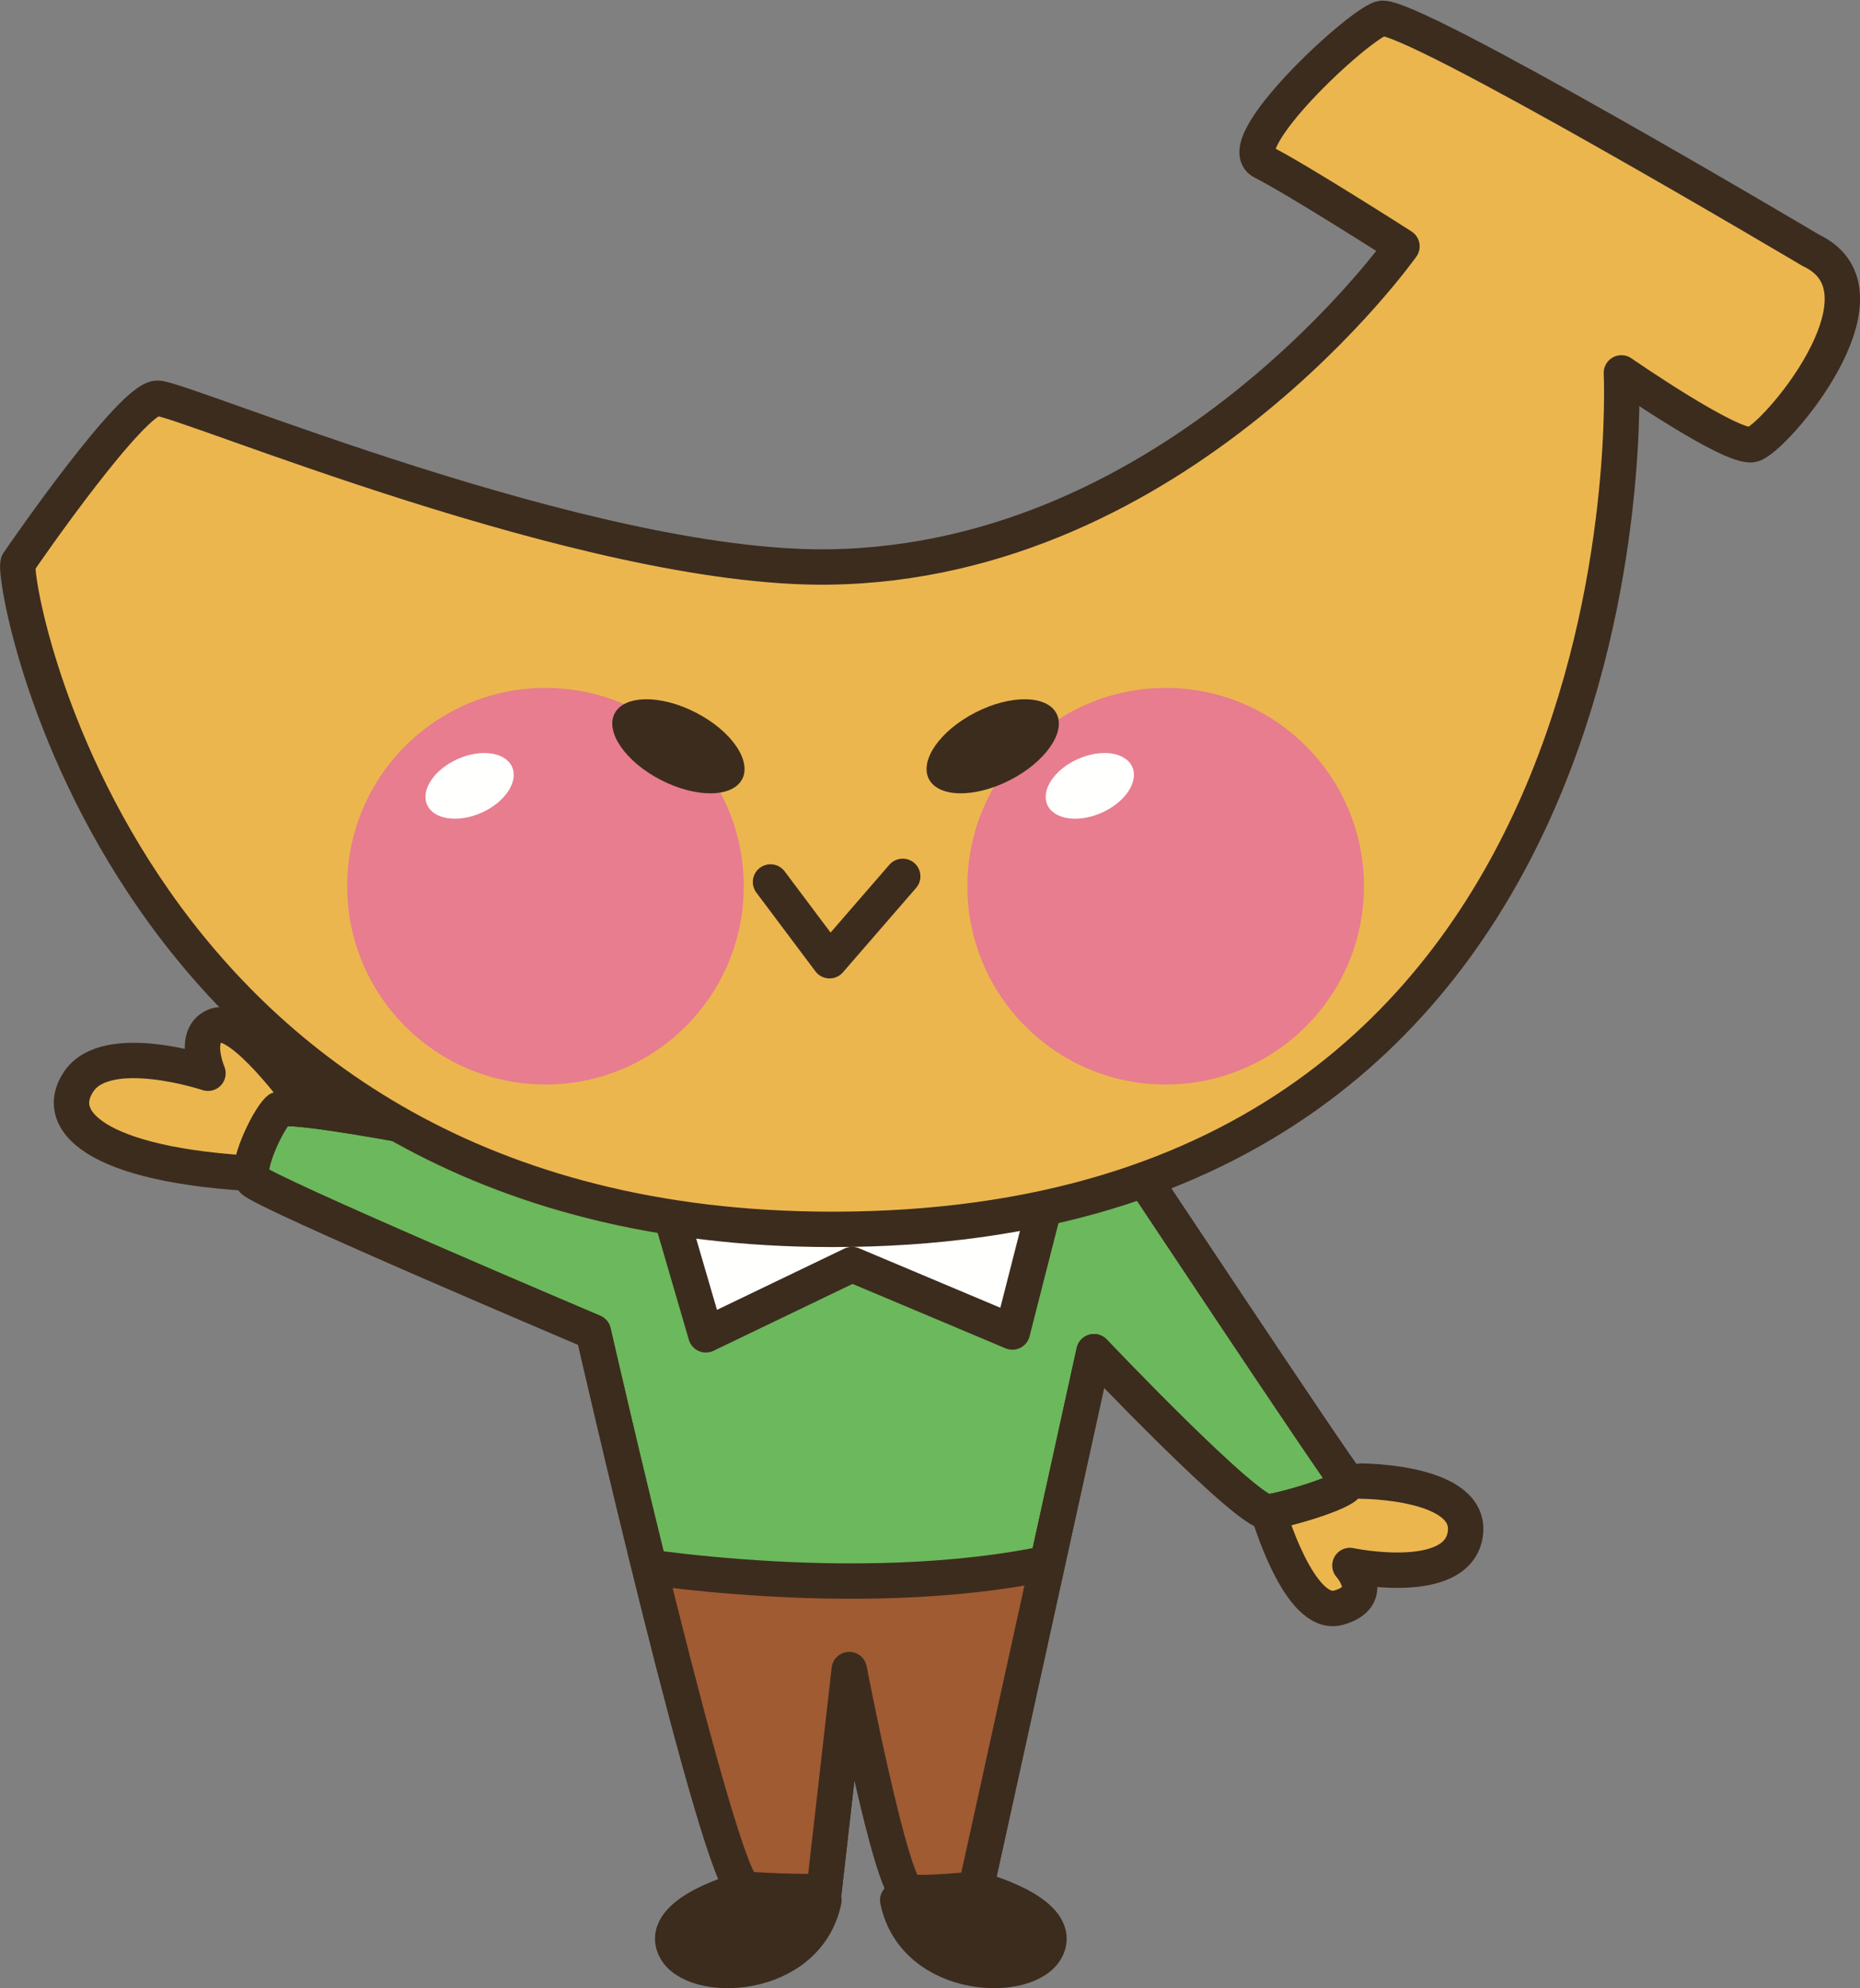 <?xml version="1.0" encoding="UTF-8"?>
<!DOCTYPE svg  PUBLIC '-//W3C//DTD SVG 1.1//EN'  'http://www.w3.org/Graphics/SVG/1.1/DTD/svg11.dtd'>
<svg version="1.1" viewBox="0 0 525.67 561.9" xmlns="http://www.w3.org/2000/svg">
<rect x="0" y="0" width="525.67" height="561.9" fill="#808080" stroke="none"/>
<defs>
<clipPath id="a">
<path d="m165.3 327.96s-83.467-17.49-86.645-14.306c-3.184 3.183-9.541 16.699-7.154 19.873 2.383 3.178 96.182 42.924 96.182 42.924s35.771 156.6 42.93 157.39c7.153 0.791 22.251 0.791 22.251 0.791l7.153-62.793s11.924 61.997 16.694 62.793c4.771 0.796 19.077-0.791 19.077-0.791l33.389-151.83s43.726 46.103 49.287 45.312c5.562-0.791 24.639-6.357 22.251-8.745-2.383-2.383-60.405-89.819-60.405-89.819z"/>
</clipPath>
</defs>
<path d="m210.61 533.84s-24.649 6.357-19.878 16.694c4.77 10.337 37.363 9.541 42.134-13.511" fill="#3C2C1E"/>
<path d="m210.61 533.84s-24.649 6.357-19.878 16.694c4.77 10.337 37.363 9.541 42.134-13.511" fill-opacity="0" stroke="#3C2C1E" stroke-linecap="round" stroke-linejoin="round" stroke-width="10"/>
<path d="m275.97 533.84s24.644 6.357 19.878 16.694c-4.77 10.337-37.363 9.541-42.134-13.511" fill="#3C2C1E"/>
<path d="m275.97 533.84s24.644 6.357 19.878 16.694c-4.77 10.337-37.363 9.541-42.134-13.511" fill-opacity="0" stroke="#3C2C1E" stroke-linecap="round" stroke-linejoin="round" stroke-width="10"/>
<path d="m85.01 310.47s-16.694-23.047-23.848-20.664c-7.153 2.383-2.382 13.511-2.382 13.511s-28.614-9.536-36.563 2.387c-7.954 11.924 7.149 24.639 55.64 26.231" fill="#ECB64F"/>
<path d="m85.01 310.47s-16.694-23.047-23.848-20.664c-7.153 2.383-2.382 13.511-2.382 13.511s-28.614-9.536-36.563 2.387c-7.954 11.924 7.149 24.639 55.64 26.231" fill-opacity="0" stroke="#3C2C1E" stroke-linecap="round" stroke-linejoin="round" stroke-width="10"/>
<path d="m384.69 418.58s31.792 5e-3 29.409 15.108c-2.383 15.097-32.588 8.74-32.588 8.74s7.944 8.745-3.184 11.924c-11.128 3.183-19.868-27.027-19.868-27.027" fill="#ECB64F"/>
<path d="m384.69 418.58s31.792 5e-3 29.409 15.108c-2.383 15.097-32.588 8.74-32.588 8.74s7.944 8.745-3.184 11.924c-11.128 3.183-19.868-27.027-19.868-27.027" fill-opacity="0" stroke="#3C2C1E" stroke-linecap="round" stroke-linejoin="round" stroke-width="10"/>
<path d="m165.3 327.96s-83.467-17.49-86.645-14.306c-3.184 3.183-9.541 16.699-7.154 19.873 2.383 3.178 96.182 42.924 96.182 42.924s35.771 156.6 42.93 157.39c7.153 0.791 22.251 0.791 22.251 0.791l7.153-62.793s11.924 61.997 16.694 62.793c4.771 0.796 19.077-0.791 19.077-0.791l33.389-151.83s43.726 46.103 49.287 45.312c5.562-0.791 24.639-6.357 22.251-8.745-2.383-2.383-60.405-89.819-60.405-89.819" fill="#6CB85C"/>
<path d="m165.3 327.96s-83.467-17.49-86.645-14.306c-3.184 3.183-9.541 16.699-7.154 19.873 2.383 3.178 96.182 42.924 96.182 42.924s35.771 156.6 42.93 157.39c7.153 0.791 22.251 0.791 22.251 0.791l7.153-62.793s11.924 61.997 16.694 62.793c4.771 0.796 19.077-0.791 19.077-0.791l33.389-151.83s43.726 46.103 49.287 45.312c5.562-0.791 24.639-6.357 22.251-8.745-2.383-2.383-60.405-89.819-60.405-89.819" fill-opacity="0" stroke="#3C2C1E" stroke-linecap="round" stroke-linejoin="round" stroke-width="10"/>
<g clip-path="url(#a)">
<path d="m174.84 441.63s72.334 12.715 128.78-1.592l-15.899 102.54h-97.773l-15.103-100.95" fill="#A05B33"/>
<path d="m174.84 441.63s72.334 12.715 128.78-1.592l-15.899 102.54h-97.773z" fill-opacity="0" stroke="#3C2C1E" stroke-linecap="round" stroke-linejoin="round" stroke-width="10"/>
</g>
<path d="m165.3 327.96s-83.467-17.49-86.645-14.306c-3.184 3.183-9.541 16.699-7.154 19.873 2.383 3.178 96.182 42.924 96.182 42.924s35.771 156.6 42.93 157.39c7.153 0.791 22.251 0.791 22.251 0.791l7.153-62.793s11.924 61.997 16.694 62.793c4.771 0.796 19.077-0.791 19.077-0.791l33.389-151.83s43.726 46.103 49.287 45.312c5.562-0.791 24.639-6.357 22.251-8.745-2.383-2.383-60.405-89.819-60.405-89.819" fill-opacity="0" stroke="#3C2C1E" stroke-linecap="round" stroke-linejoin="round" stroke-width="10"/>
<path d="m188.35 339.09 11.133 38.154 41.328-19.873 45.312 19.077 9.536-37.358" fill="#FFFFFE"/>
<path d="m188.35 339.09 11.133 38.154 41.328-19.873 45.312 19.077 9.536-37.358" fill-opacity="0" stroke="#3C2C1E" stroke-linecap="round" stroke-linejoin="round" stroke-width="10"/>
<path d="m511.88 70.808s-114.47-67.964-121.62-65.581c-7.153 2.387-42.925 35.771-33.384 40.542 9.537 4.77 39.346 23.847 39.346 23.847s-63.193 89.429-162.16 90.621c-68.218 0.82-182.43-47.696-189.58-47.696s-36.963 42.925-39.346 46.504c-2.387 3.574 28.614 188.39 230.13 188.39 234.92 0 222.97-242.05 222.97-242.05s31.001 21.46 36.963 20.268c5.962-1.191 41.733-42.925 16.694-54.848" fill="#ECB64F"/>
<path d="m511.88 70.808s-114.47-67.964-121.62-65.581c-7.153 2.387-42.925 35.771-33.384 40.542 9.537 4.77 39.346 23.847 39.346 23.847s-63.193 89.429-162.16 90.621c-68.218 0.82-182.43-47.696-189.58-47.696s-36.963 42.925-39.346 46.504c-2.387 3.574 28.614 188.39 230.13 188.39 234.92 0 222.97-242.05 222.97-242.05s31.001 21.46 36.963 20.268c5.962-1.191 41.733-42.925 16.694-54.848z" fill-opacity="0" stroke="#3C2C1E" stroke-linecap="round" stroke-linejoin="round" stroke-width="10"/>
<path d="m210.2 250.46c0 30.947-25.088 56.04-56.04 56.04-30.947 0-56.04-25.093-56.04-56.04 0-30.952 25.093-56.045 56.04-56.045 30.952 0 56.04 25.093 56.04 56.045" fill="#E77D8E"/>
<path d="m144.72 216.73c1.87 4.179-1.982 9.985-8.603 12.944-6.626 2.969-13.516 1.978-15.396-2.207-1.87-4.18 1.982-9.985 8.608-12.944 6.626-2.969 13.516-1.978 15.391 2.207" fill="#FFFFFE"/>
<path d="m385.48 250.46c0 30.947-25.088 56.04-56.04 56.04s-56.04-25.093-56.04-56.04c0-30.952 25.088-56.045 56.04-56.045s56.04 25.093 56.04 56.045" fill="#E77D8E"/>
<path d="m320 216.73c1.871 4.179-1.982 9.985-8.603 12.944-6.631 2.969-13.516 1.978-15.396-2.207-1.87-4.18 1.983-9.985 8.609-12.944 6.621-2.969 13.515-1.978 15.39 2.207" fill="#FFFFFE"/>
<path d="m209.77 220.16c-2.705 5.269-12.974 5.411-22.935 0.303-9.961-5.107-15.844-13.53-13.144-18.794 2.705-5.273 12.973-5.415 22.934-0.303 9.961 5.103 15.845 13.526 13.145 18.794" fill="#3C2C1E"/>
<path d="m262.52 220.16c2.705 5.269 12.969 5.411 22.934 0.303 9.961-5.107 15.845-13.53 13.14-18.794-2.705-5.273-12.969-5.415-22.935-0.303-9.96 5.103-15.844 13.526-13.139 18.794" fill="#3C2C1E"/>
<path d="m217.76 249.26 16.69 22.256 20.673-23.848" fill="#ECB64F"/>
<path d="m217.76 249.26 16.69 22.256 20.673-23.848" fill-opacity="0" stroke="#3C2C1E" stroke-linecap="round" stroke-linejoin="round" stroke-width="10"/>
</svg>

